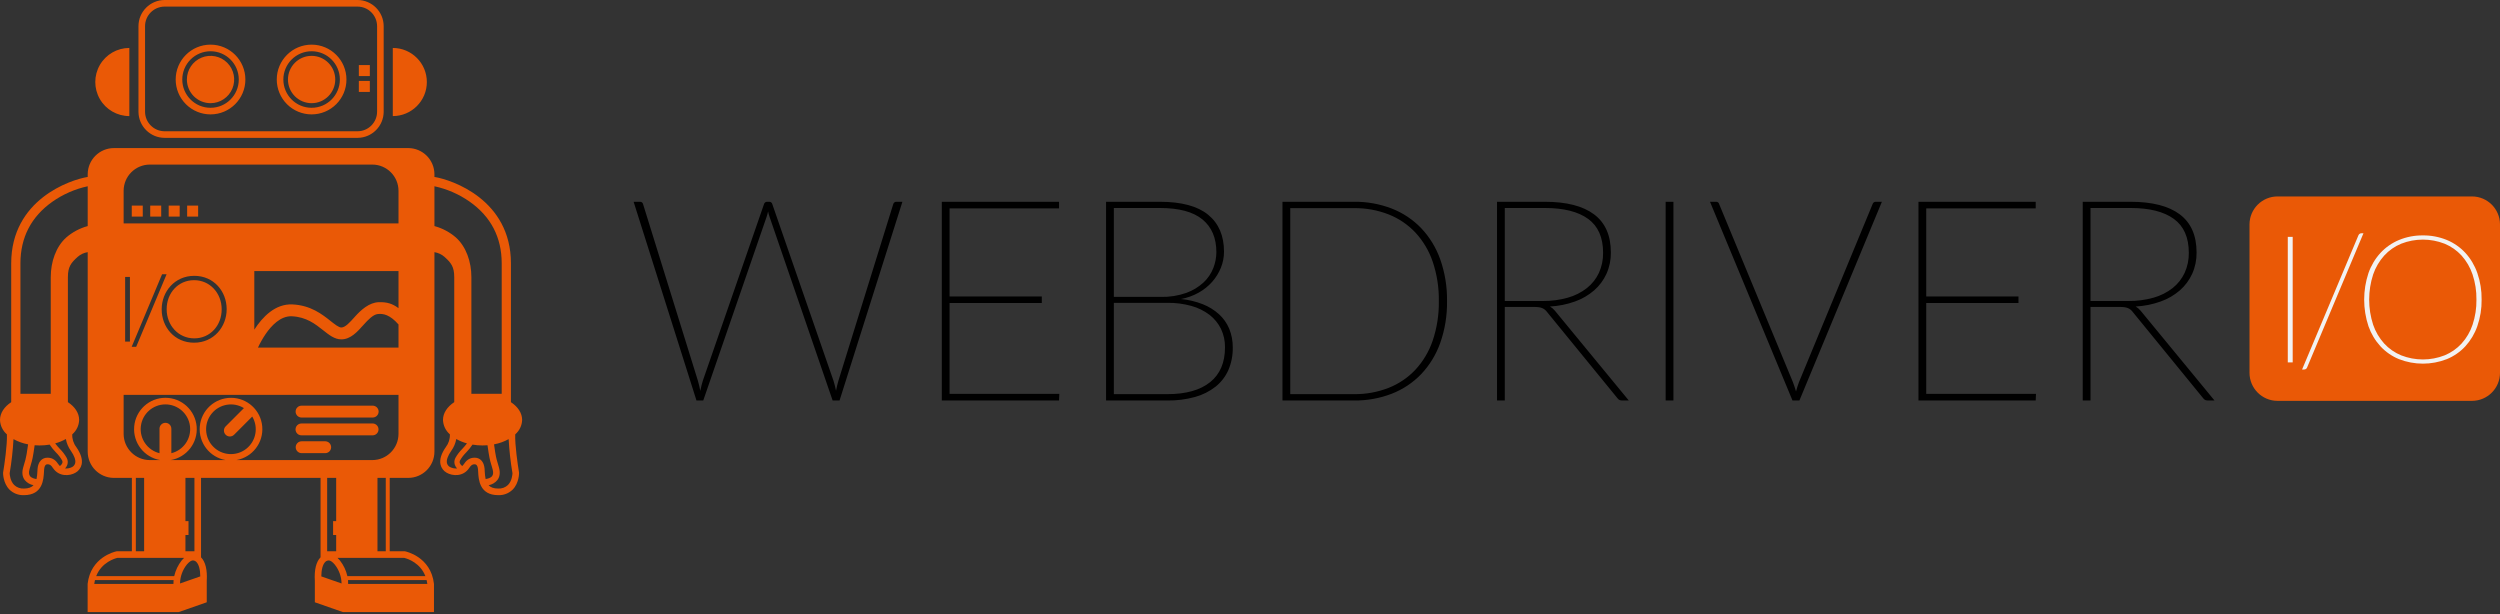 <svg width="529" height="130" viewBox="0 0 529 130" fill="none" xmlns="http://www.w3.org/2000/svg">
<rect x="0" y="0" width="529" height="130" fill="#333333" stroke="none"/>
<path d="M190.948 42.697L177.649 84.745H176.184L162.855 45.926C162.717 45.536 162.607 45.136 162.526 44.73C162.444 45.136 162.334 45.536 162.197 45.926L148.808 84.745H147.374L134.074 42.697H135.419C135.734 42.679 136.014 42.895 136.076 43.205L147.673 80.558C147.879 81.267 148.049 81.986 148.181 82.712C148.26 82.313 148.345 81.934 148.435 81.575C148.524 81.216 148.619 80.877 148.719 80.558L161.66 43.205C161.739 42.88 162.045 42.664 162.377 42.697H162.766C163.081 42.679 163.361 42.895 163.423 43.205L176.364 80.558C176.583 81.255 176.763 81.964 176.902 82.681C176.981 82.283 177.061 81.909 177.141 81.56C177.22 81.211 177.31 80.877 177.41 80.558L189.006 43.205C189.085 42.88 189.391 42.664 189.723 42.697H190.948ZM224.152 83.34L224.092 84.745H199.286V42.697H224.092V44.102H200.93V62.734H220.446V64.109H200.93V83.34H224.152ZM245.431 42.697C250.013 42.697 253.42 43.614 255.652 45.448C257.883 47.282 258.999 49.884 258.999 53.254C259.002 54.417 258.779 55.57 258.342 56.648C257.902 57.737 257.281 58.743 256.504 59.624C255.684 60.547 254.714 61.326 253.635 61.926C252.468 62.58 251.2 63.035 249.884 63.272C251.461 63.419 253.011 63.787 254.487 64.364C255.755 64.859 256.924 65.578 257.938 66.487C258.877 67.343 259.616 68.395 260.105 69.567C260.617 70.825 260.871 72.172 260.852 73.53C260.883 75.168 260.568 76.793 259.926 78.3C259.319 79.672 258.391 80.877 257.221 81.814C255.931 82.825 254.453 83.567 252.873 83.998C250.965 84.522 248.993 84.773 247.015 84.745H234.044V42.697H245.431ZM235.688 44.012V62.824H245.64C247.475 62.869 249.303 62.58 251.035 61.971C252.386 61.485 253.625 60.732 254.681 59.758C255.588 58.909 256.293 57.866 256.743 56.708C257.159 55.645 257.377 54.514 257.385 53.373C257.385 50.363 256.404 48.05 254.442 46.435C252.479 44.82 249.475 44.013 245.431 44.012H235.688ZM247.015 83.4C250.94 83.4 253.953 82.557 256.055 80.872C258.157 79.188 259.208 76.731 259.209 73.501C259.231 72.146 258.939 70.805 258.357 69.582C257.786 68.424 256.958 67.411 255.936 66.622C254.792 65.756 253.494 65.117 252.111 64.738C250.461 64.28 248.756 64.058 247.045 64.08H235.688V83.4H247.015ZM306.19 63.721C306.237 66.728 305.751 69.72 304.756 72.558C303.886 75.019 302.512 77.27 300.721 79.168C298.973 80.982 296.852 82.395 294.504 83.309C291.96 84.291 289.252 84.778 286.525 84.745H271.372V42.697H286.525C289.252 42.663 291.96 43.151 294.504 44.132C296.852 45.047 298.972 46.46 300.721 48.274C302.512 50.172 303.886 52.423 304.756 54.884C305.751 57.721 306.237 60.714 306.19 63.721ZM304.457 63.721C304.503 60.881 304.063 58.054 303.156 55.362C302.378 53.068 301.126 50.964 299.48 49.186C297.892 47.508 295.953 46.201 293.802 45.358C291.482 44.459 289.012 44.013 286.525 44.042H273.016V83.4H286.525C289.012 83.429 291.482 82.983 293.802 82.084C295.953 81.241 297.892 79.934 299.48 78.256C301.126 76.478 302.378 74.374 303.156 72.08C304.063 69.388 304.503 66.561 304.457 63.721ZM344.654 84.745H343.309C343.111 84.749 342.914 84.718 342.726 84.655C342.523 84.569 342.351 84.423 342.233 84.237L327.409 66.083C327.268 65.884 327.102 65.703 326.916 65.545C326.744 65.404 326.553 65.288 326.348 65.201C326.109 65.104 325.858 65.038 325.601 65.007C325.249 64.963 324.895 64.943 324.54 64.947H318.413V84.745H316.77V42.697H326.901C331.464 42.697 334.93 43.584 337.302 45.358C339.673 47.133 340.858 49.825 340.858 53.433C340.88 54.983 340.564 56.519 339.931 57.934C339.321 59.27 338.435 60.463 337.331 61.433C336.136 62.467 334.757 63.269 333.267 63.796C331.565 64.406 329.783 64.763 327.977 64.857C328.376 65.091 328.731 65.395 329.023 65.754L344.654 84.745ZM318.413 63.691H326.423C328.226 63.714 330.022 63.477 331.758 62.988C333.222 62.58 334.593 61.89 335.792 60.955C336.877 60.094 337.746 58.994 338.333 57.739C338.937 56.406 339.238 54.956 339.215 53.493C339.215 50.243 338.158 47.851 336.046 46.315C333.934 44.78 330.886 44.013 326.901 44.012H318.413V63.691ZM354.097 84.745H352.453V42.697H354.097V84.745ZM398.209 42.697L380.755 84.745H379.291L361.837 42.697H363.122C363.437 42.679 363.717 42.895 363.779 43.205L379.38 80.857C379.5 81.177 379.614 81.501 379.724 81.829C379.833 82.159 379.938 82.492 380.038 82.831C380.214 82.163 380.423 81.504 380.665 80.857L396.236 43.205C396.315 42.88 396.621 42.664 396.953 42.697H398.209ZM430.814 83.34L430.754 84.745H405.949V42.697H430.754V44.102H407.592V62.734H427.108V64.109H407.592V83.34H430.814ZM468.591 84.745H467.246C467.048 84.749 466.851 84.718 466.663 84.655C466.461 84.569 466.289 84.423 466.17 84.237L451.346 66.083C451.205 65.884 451.039 65.703 450.853 65.545C450.681 65.404 450.49 65.288 450.285 65.201C450.046 65.104 449.795 65.038 449.538 65.007C449.186 64.963 448.832 64.943 448.477 64.947H442.351V84.745H440.707V42.697H450.839C455.401 42.697 458.868 43.584 461.239 45.358C463.61 47.133 464.795 49.825 464.795 53.433C464.817 54.983 464.501 56.519 463.869 57.934C463.258 59.27 462.372 60.463 461.269 61.433C460.073 62.467 458.694 63.268 457.204 63.795C455.502 64.406 453.72 64.763 451.914 64.857C452.314 65.091 452.668 65.395 452.96 65.754L468.591 84.745ZM442.351 63.691H450.36C452.163 63.714 453.959 63.477 455.695 62.988C457.16 62.58 458.53 61.89 459.73 60.955C460.814 60.094 461.684 58.994 462.27 57.739C462.874 56.406 463.175 54.956 463.152 53.493C463.152 50.243 462.096 47.851 459.983 46.315C457.871 44.78 454.823 44.013 450.838 44.012H442.351V63.691Z" fill="black"/>
<path d="M481.93 41.566H523.063C526.342 41.566 529 44.226 529 47.507V78.882C529 82.163 526.342 84.822 523.063 84.822H481.93C478.652 84.822 475.994 82.163 475.994 78.882V47.507C475.994 44.226 478.652 41.566 481.93 41.566Z" fill="#EA5906"/>
<path d="M485.134 76.683H484.095V50.115H485.134V76.683ZM488.174 77.779C488.122 77.918 488.021 78.032 487.89 78.1C487.767 78.163 487.631 78.195 487.494 78.195H487.116L499.05 49.775C499.159 49.517 499.413 49.352 499.692 49.359H500.108L488.174 77.779ZM525.11 63.399C525.137 65.312 524.83 67.214 524.203 69.021C523.652 70.603 522.784 72.056 521.654 73.292C520.558 74.471 519.217 75.396 517.726 76.003C514.483 77.263 510.886 77.263 507.643 76.003C506.152 75.396 504.811 74.471 503.715 73.292C502.584 72.056 501.717 70.603 501.165 69.021C499.957 65.374 499.957 61.434 501.165 57.787C501.716 56.202 502.583 54.746 503.715 53.507C504.814 52.327 506.153 51.395 507.642 50.777C509.235 50.121 510.944 49.793 512.666 49.813C514.399 49.791 516.12 50.115 517.726 50.767C519.216 51.38 520.556 52.308 521.654 53.488C522.786 54.727 523.653 56.183 524.203 57.769C524.83 59.578 525.137 61.484 525.11 63.399ZM524.014 63.399C524.042 61.592 523.764 59.794 523.193 58.08C522.699 56.603 521.909 55.243 520.871 54.083C519.875 52.991 518.649 52.133 517.283 51.57C514.327 50.411 511.043 50.411 508.087 51.57C506.72 52.133 505.494 52.991 504.498 54.083C503.458 55.245 502.662 56.604 502.157 58.08C501.036 61.537 501.036 65.261 502.157 68.718C502.659 70.19 503.456 71.543 504.498 72.696C505.498 73.779 506.723 74.631 508.086 75.191C511.042 76.35 514.327 76.35 517.283 75.191C518.646 74.63 519.871 73.779 520.871 72.696C521.911 71.545 522.702 70.191 523.193 68.718C523.764 67.004 524.042 65.206 524.014 63.399Z" fill="#F2F2F2"/>
<path d="M86.391 31.334C89.444 31.343 91.917 33.818 91.926 36.873V37.441C95.637 38.047 108.114 42.239 108.114 55.736V85.1C109.579 86.073 110.485 87.4 110.485 88.862C110.445 90.037 109.915 91.142 109.024 91.908C108.928 94.055 109.549 98.336 109.824 99.957L109.834 100.066C109.834 100.153 109.844 102.223 108.483 103.597C107.667 104.396 106.558 104.822 105.417 104.773C101.429 104.773 101.259 101.419 101.177 99.806C101.167 99.602 101.159 99.418 101.143 99.256C101.078 98.59 100.844 98.249 100.448 98.243H100.409C99.986 98.243 99.711 98.371 99.258 99.061C98.002 100.922 95.724 100.743 94.508 100.024C93.847 99.654 93.376 99.02 93.212 98.281C92.985 97.237 93.364 95.999 94.337 94.603C94.931 93.832 95.235 92.877 95.195 91.905C94.305 91.139 93.776 90.035 93.736 88.862C93.736 87.397 94.645 86.066 96.118 85.094V58.638C96.118 56.434 95.439 55.594 94.043 54.345C93.445 53.822 92.711 53.481 91.926 53.359V95.582C91.917 98.638 89.444 101.113 86.391 101.121H82.465V116.649H85.655L85.716 116.661C85.772 116.671 91.18 117.739 91.828 123.555V129.514H72.55L66.622 127.442V122.931C66.473 120.603 66.891 118.876 67.83 117.93V101.121H42.539V117.93C43.478 118.876 43.893 120.603 43.748 122.931V127.442L37.82 129.514H18.542V123.555C19.169 117.924 24.257 116.744 24.629 116.666L24.65 116.661L24.714 116.649H27.905V101.122H24.094C21.04 101.113 18.567 98.638 18.558 95.583V53.357C17.773 53.479 17.04 53.822 16.442 54.346C15.046 55.594 14.367 56.435 14.367 58.639V85.094C15.839 86.066 16.748 87.397 16.748 88.862C16.709 90.036 16.18 91.139 15.29 91.905C15.249 92.877 15.553 93.833 16.147 94.603C17.121 95.999 17.5 97.237 17.274 98.282C17.108 99.021 16.637 99.654 15.977 100.025C14.759 100.743 12.483 100.922 11.226 99.062C10.773 98.371 10.498 98.243 10.074 98.243H10.037C9.64 98.249 9.405 98.59 9.343 99.257C9.326 99.418 9.317 99.603 9.306 99.807C9.225 101.419 9.056 104.773 5.068 104.773C3.927 104.822 2.817 104.396 2.001 103.598C0.642 102.223 0.65 100.153 0.651 100.066L0.661 99.958C0.937 98.336 1.558 94.055 1.46 91.908C0.569 91.142 0.039 90.037 0 88.862C0 87.4 0.904 86.073 2.371 85.101V55.736C2.371 42.239 14.846 38.047 18.558 37.441V36.873C18.568 33.818 21.041 31.344 24.094 31.334H86.391ZM90.273 122.743H73.64C73.668 123.014 73.677 123.287 73.668 123.559H90.426C90.39 123.284 90.339 123.012 90.273 122.743ZM36.729 122.743H20.095C20.029 123.012 19.979 123.284 19.944 123.559H36.7C36.692 123.287 36.702 123.014 36.729 122.743ZM69.645 118.598C69.34 118.568 69.038 118.681 68.827 118.904C68.294 119.434 68.001 120.524 67.987 121.964L72.276 123.463C72.249 122.011 71.745 120.608 70.842 119.471C70.34 118.857 69.895 118.618 69.645 118.598ZM40.723 118.598C40.474 118.618 40.028 118.857 39.526 119.471C38.623 120.608 38.119 122.011 38.092 123.463L42.381 121.964C42.369 120.524 42.075 119.434 41.541 118.904C41.33 118.681 41.029 118.568 40.723 118.598ZM38.953 118.045H24.851C24.418 118.143 21.524 118.91 20.358 121.907H36.865C37.137 120.696 37.677 119.561 38.446 118.587C38.603 118.395 38.772 118.214 38.953 118.045ZM85.518 118.045H71.416C71.596 118.214 71.765 118.395 71.921 118.587C72.69 119.561 73.231 120.695 73.503 121.907H90.011C88.929 119.13 86.364 118.267 85.65 118.078L85.553 118.053L85.518 118.045ZM71.132 101.121H69.226V116.649H71.132V113.207H70.481V110.275H71.132V101.121ZM81.628 101.121H79.873V116.649H81.628V101.121ZM41.144 101.121H39.238V110.275H39.889V113.207H39.238V116.649H41.144V101.121ZM30.497 101.121H28.742V116.649H30.497V101.121ZM2.855 92.919C2.723 95.335 2.453 97.742 2.046 100.127C2.056 100.397 2.142 101.761 2.999 102.623C3.554 103.151 4.304 103.424 5.068 103.378C6.049 103.378 6.681 103.111 7.096 102.671C6.367 102.539 5.708 102.152 5.238 101.579C4.713 100.886 4.602 99.987 4.908 98.908C5.016 98.526 5.104 98.225 5.18 97.969C5.244 97.755 5.298 97.572 5.347 97.395L5.395 97.22C5.564 96.578 5.681 95.916 5.947 94.027C4.864 93.825 3.82 93.451 2.855 92.919ZM107.629 92.919C106.664 93.451 105.621 93.825 104.538 94.027C104.901 96.603 104.986 96.898 105.304 97.969C105.397 98.281 105.487 98.594 105.576 98.908C105.882 99.987 105.771 100.886 105.246 101.579C104.776 102.152 104.117 102.539 103.388 102.671C103.803 103.112 104.435 103.378 105.417 103.378C106.182 103.424 106.931 103.151 107.486 102.623C108.343 101.761 108.43 100.397 108.438 100.127C108.032 97.742 107.762 95.335 107.629 92.919ZM99.978 94.081C99.587 94.675 99.139 95.23 98.642 95.738C98.142 96.23 97.711 96.787 97.36 97.393C97.254 97.576 97.231 97.796 97.299 97.996C97.409 98.248 97.588 98.463 97.814 98.619C97.92 98.519 98.016 98.408 98.098 98.287C98.594 97.531 99.238 96.834 100.47 96.847C101.625 96.866 102.397 97.716 102.531 99.123C102.549 99.327 102.562 99.532 102.57 99.736C102.588 100.282 102.651 100.825 102.757 101.361C103.16 101.315 103.818 101.159 104.137 100.734C104.381 100.408 104.414 99.922 104.233 99.287C104.128 98.912 104.041 98.617 103.966 98.364C103.633 97.241 103.534 96.904 103.156 94.216C102.813 94.244 102.465 94.258 102.111 94.258C101.396 94.259 100.683 94.199 99.978 94.081ZM10.507 94.081C9.802 94.199 9.089 94.259 8.375 94.258C8.02 94.258 7.671 94.244 7.328 94.215C6.952 96.904 6.852 97.241 6.518 98.364C6.443 98.617 6.357 98.912 6.25 99.287C6.071 99.922 6.104 100.408 6.347 100.734C6.666 101.159 7.324 101.315 7.727 101.361C7.835 100.825 7.897 100.282 7.914 99.736C7.926 99.509 7.937 99.302 7.954 99.123C8.089 97.716 8.859 96.866 10.014 96.847C11.246 96.834 11.891 97.531 12.387 98.287C12.469 98.408 12.564 98.519 12.67 98.619C12.897 98.464 13.076 98.248 13.185 97.996C13.253 97.796 13.23 97.576 13.124 97.393C12.773 96.787 12.342 96.23 11.842 95.738C11.345 95.23 10.898 94.675 10.507 94.081ZM13.938 92.893C13.226 93.295 12.466 93.607 11.677 93.822C11.984 94.227 12.313 94.615 12.664 94.982C13.236 95.548 13.727 96.192 14.121 96.894C14.363 97.347 14.405 97.879 14.239 98.364C14.136 98.646 13.977 98.905 13.773 99.124C14.289 99.168 14.808 99.062 15.267 98.821C15.592 98.649 15.827 98.344 15.911 97.985C16.05 97.345 15.735 96.451 15.003 95.403C14.461 94.659 14.097 93.801 13.938 92.893ZM96.546 92.893C96.388 93.8 96.023 94.659 95.481 95.403C94.749 96.452 94.435 97.345 94.574 97.985C94.659 98.343 94.893 98.648 95.218 98.821C95.677 99.063 96.196 99.168 96.713 99.124C96.507 98.905 96.348 98.647 96.246 98.364C96.079 97.879 96.122 97.346 96.363 96.894C96.758 96.192 97.249 95.549 97.821 94.982C98.172 94.615 98.501 94.227 98.807 93.822C98.018 93.607 97.258 93.295 96.546 92.893ZM84.323 83.559H26.16V91.814C26.169 94.869 28.642 97.344 31.696 97.353H33.901C30.501 96.779 28.108 93.694 28.396 90.256C28.684 86.819 31.556 84.175 35.004 84.175C38.452 84.175 41.324 86.819 41.612 90.256C41.9 93.694 39.507 96.779 36.107 97.353H47.758C44.365 96.768 41.983 93.682 42.277 90.249C42.57 86.816 45.441 84.179 48.884 84.179C52.327 84.179 55.197 86.816 55.49 90.249C55.784 93.682 53.403 96.768 50.01 97.353H78.789C81.842 97.344 84.314 94.869 84.323 91.814V83.559ZM51.614 86.354C49.35 84.963 46.405 85.482 44.753 87.563C43.1 89.645 43.261 92.633 45.127 94.525C46.993 96.417 49.976 96.617 52.078 94.991C54.18 93.365 54.737 90.425 53.377 88.142L49.529 91.994C49.038 92.484 48.244 92.484 47.752 91.994C47.262 91.504 47.262 90.709 47.752 90.218L51.614 86.354ZM35.004 85.57C32.357 85.57 30.126 87.547 29.807 90.177C29.487 92.806 31.179 95.261 33.749 95.896V90.722C33.749 90.389 33.881 90.07 34.116 89.834C34.351 89.599 34.67 89.466 35.003 89.466C35.337 89.466 35.657 89.598 35.892 89.834C36.127 90.07 36.26 90.389 36.259 90.723V95.896C38.829 95.261 40.521 92.806 40.202 90.177C39.882 87.547 37.651 85.57 35.004 85.57ZM68.833 93.376C69.518 93.387 70.068 93.946 70.068 94.632C70.068 95.318 69.518 95.877 68.833 95.888H63.807C63.121 95.877 62.572 95.318 62.572 94.632C62.572 93.946 63.121 93.387 63.807 93.376H68.833ZM78.86 89.606C79.546 89.617 80.095 90.176 80.095 90.862C80.095 91.548 79.546 92.107 78.86 92.118H63.807C63.353 92.126 62.931 91.888 62.703 91.496C62.474 91.104 62.474 90.62 62.703 90.228C62.931 89.836 63.353 89.599 63.807 89.606H78.86ZM78.86 85.837C79.554 85.837 80.116 86.4 80.116 87.094C80.116 87.787 79.554 88.35 78.86 88.35H63.807C63.114 88.35 62.551 87.787 62.551 87.094C62.551 86.4 63.114 85.837 63.807 85.837H78.86ZM18.558 39.413C15.881 39.991 13.347 41.098 11.104 42.671C6.605 45.841 4.324 50.237 4.324 55.736V83.326H10.74V58.639C10.74 55.389 11.845 52.195 14.025 50.245C15.337 49.113 16.886 48.29 18.558 47.837V39.413ZM91.926 39.413V47.837C93.598 48.29 95.148 49.113 96.461 50.245C98.639 52.195 99.744 55.389 99.744 58.639V83.326H106.161V55.736C106.161 50.237 103.879 45.841 99.38 42.671C97.138 41.098 94.603 39.991 91.926 39.413ZM84.323 68.656C82.494 66.574 81.064 66.308 79.902 66.454C78.965 66.57 77.913 67.627 76.904 68.76C75.632 70.19 74.19 71.812 72.224 71.812C70.809 71.812 69.637 70.879 68.393 69.893C66.726 68.571 64.837 67.072 61.772 66.924C59.377 66.806 57.419 68.913 56.198 70.699C55.586 71.607 55.046 72.562 54.583 73.555H84.323V68.656ZM35.253 58.033H34.296L27.865 73.378H28.82L35.253 58.033ZM41.106 58.366C36.966 58.366 34.212 61.708 34.212 65.442V65.48C34.212 69.212 36.927 72.515 41.068 72.515C45.207 72.515 47.961 69.173 47.961 65.441C47.98 65.421 47.98 65.421 47.961 65.401C47.961 61.669 45.247 58.366 41.106 58.366ZM27.495 58.601H26.479V72.281H27.495V58.601ZM41.068 59.284C44.445 59.284 46.906 62.06 46.906 65.441V65.48C46.906 68.86 44.485 71.597 41.106 71.597C37.728 71.597 35.266 68.822 35.266 65.441V65.402C35.266 62.021 37.689 59.284 41.068 59.284ZM84.323 57.364H53.812V69.752C55.531 67.085 58.235 64.238 61.894 64.416C65.763 64.601 68.186 66.522 69.952 67.923C70.844 68.631 71.685 69.299 72.224 69.299C73.064 69.299 74.062 68.176 75.03 67.09C76.342 65.614 78.109 63.989 80.181 63.941C81.874 63.901 83.013 64.234 84.323 65.204V57.364ZM78.788 34.824H31.695C28.642 34.833 26.169 37.308 26.16 40.363V47.269H84.323V40.363C84.314 37.308 81.841 34.833 78.788 34.824ZM30.207 43.5V45.827H27.882V43.5H30.207ZM34.113 43.5V45.827H31.788V43.5H34.113ZM38.019 43.5V45.827H35.694V43.5H38.019ZM41.926 43.5V45.827H39.601V43.5H41.926ZM75.65 0C78.704 0.009 81.177 2.483 81.187 5.539V23.632C81.177 26.688 78.703 29.162 75.649 29.171H34.834C31.781 29.162 29.307 26.687 29.299 23.632V5.539C29.307 2.483 31.781 0.009 34.834 0H75.65ZM75.649 1.396H34.834C32.549 1.399 30.697 3.252 30.693 5.539V23.632C30.697 25.919 32.549 27.772 34.834 27.775H75.65C77.936 27.773 79.788 25.919 79.791 23.632V5.539C79.788 3.252 77.935 1.398 75.649 1.396ZM27.369 10.146V24.565C24.793 24.565 22.415 23.19 21.128 20.96C19.841 18.729 19.842 15.98 21.129 13.75C22.416 11.519 24.795 10.146 27.369 10.146ZM83.117 10.147C87.095 10.147 90.32 13.374 90.32 17.355C90.32 21.337 87.094 24.565 83.116 24.564V10.147H83.117ZM44.548 9.448C48.62 9.447 51.921 12.751 51.922 16.826C51.922 20.901 48.621 24.204 44.549 24.205C42.593 24.205 40.717 23.428 39.334 22.044C37.951 20.66 37.174 18.784 37.174 16.826C37.174 12.751 40.475 9.448 44.548 9.448ZM65.936 9.448C70.008 9.447 73.309 12.751 73.31 16.826C73.31 20.901 70.009 24.204 65.937 24.205C63.981 24.205 62.105 23.428 60.722 22.044C59.339 20.66 58.562 18.784 58.562 16.826C58.562 12.751 61.863 9.448 65.936 9.448ZM44.549 10.844C42.963 10.843 41.442 11.473 40.321 12.595C39.199 13.717 38.569 15.239 38.569 16.826C38.569 20.13 41.245 22.809 44.547 22.809C47.849 22.809 50.526 20.131 50.526 16.827C50.527 13.523 47.851 10.845 44.549 10.844ZM65.937 10.844C64.351 10.843 62.83 11.473 61.709 12.595C60.587 13.717 59.957 15.239 59.957 16.826C59.957 20.13 62.633 22.809 65.935 22.809C69.237 22.809 71.914 20.131 71.914 16.827C71.915 13.523 69.239 10.845 65.937 10.844ZM42.634 12.201C44.504 11.426 46.656 11.854 48.086 13.286C49.517 14.718 49.945 16.872 49.171 18.742C48.396 20.613 46.572 21.833 44.548 21.833C43.221 21.833 41.949 21.305 41.011 20.366C40.072 19.427 39.545 18.154 39.545 16.826C39.545 14.801 40.764 12.976 42.634 12.201ZM65.936 11.82C68.699 11.82 70.939 14.061 70.939 16.826C70.939 19.591 68.699 21.833 65.936 21.833C64.609 21.833 63.336 21.305 62.398 20.367C61.459 19.428 60.932 18.154 60.932 16.826C60.932 14.061 63.172 11.82 65.936 11.82ZM78.256 17.121L78.256 19.448H75.931V17.121H78.256ZM78.256 13.772L78.256 16.098H75.931V13.772H78.256Z" fill="#EA5906"/>
</svg>

